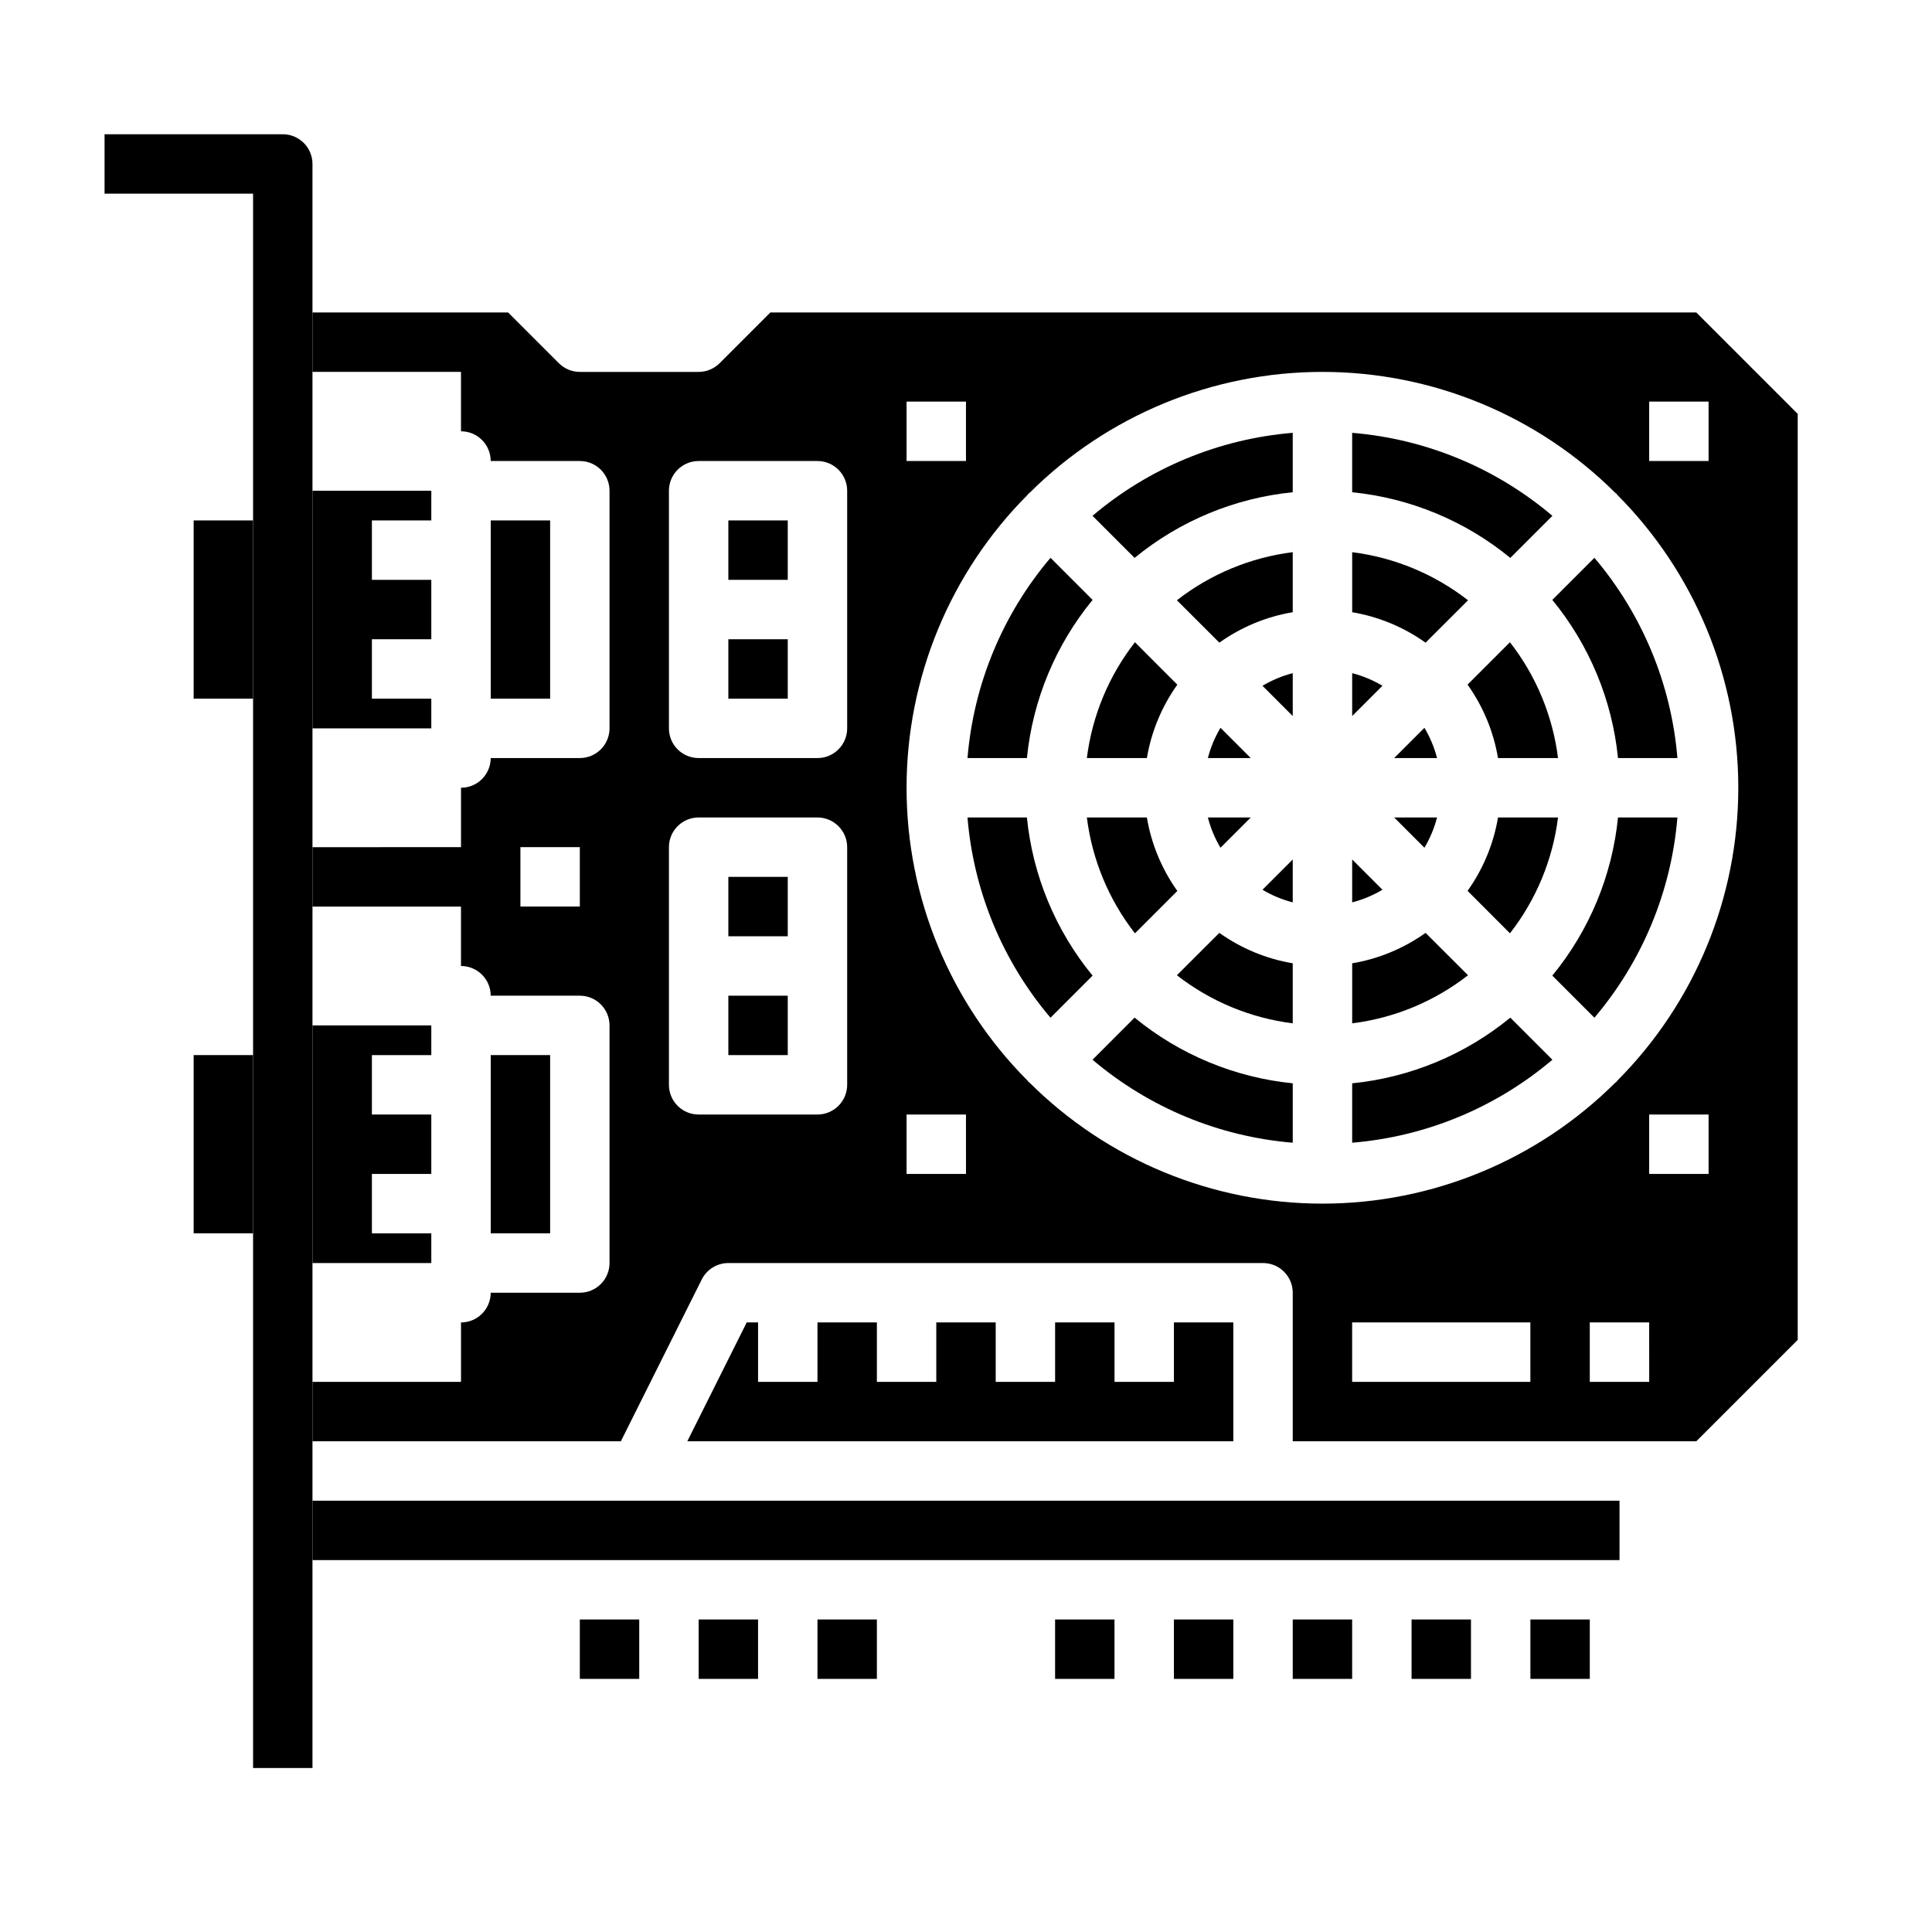 <?xml version="1.0" encoding="UTF-8"?>
<!-- Uploaded to: SVG Repo, www.svgrepo.com, Generator: SVG Repo Mixer Tools -->
<svg fill="#000000" width="800px" height="800px" version="1.1" viewBox="144 144 512 512" xmlns="http://www.w3.org/2000/svg">
 <g>
  <path d="m226.81 612.54h-15.742v-417.22h-39.359v-15.742h47.23c2.09 0 4.09 0.828 5.566 2.305 1.477 1.477 2.305 3.481 2.305 5.566z"/>
  <path d="m433.53 424.84c14.957 12.688 33.512 20.379 53.062 21.992v-15.742c-15.379-1.539-29.961-7.598-41.91-17.406z"/>
  <path d="m337.02 376.38h15.742v15.742h-15.742z"/>
  <path d="m313.41 541.7h-86.594v15.742h346.37v-15.742z"/>
  <path d="m337.02 313.41h15.742v15.742h-15.742z"/>
  <path d="m549.57 573.18h15.742v15.742h-15.742z"/>
  <path d="m341.89 494.46-15.742 31.488h144.7v-31.488h-15.746v15.746h-15.742v-15.746h-15.746v15.746h-15.742v-15.746h-15.746v15.746h-15.742v-15.746h-15.746v15.746h-15.742v-15.746z"/>
  <path d="m444.77 314.2c-6.938 8.895-11.34 19.504-12.742 30.699h15.906c1.184-7.012 3.941-13.664 8.07-19.453z"/>
  <path d="m337.02 281.92h15.742v15.742h-15.742z"/>
  <path d="m432.03 360.64c1.402 11.195 5.805 21.805 12.742 30.703l11.234-11.234c-4.129-5.793-6.891-12.449-8.07-19.469z"/>
  <path d="m433.55 302.98-11.156-11.156c-12.691 14.961-20.383 33.516-21.996 53.066h15.746c1.539-15.383 7.594-29.965 17.406-41.91z"/>
  <path d="m337.02 407.87h15.742v15.742h-15.742z"/>
  <path d="m297.66 573.18h15.742v15.742h-15.742z"/>
  <path d="m195.32 423.61h15.742v47.23h-15.742z"/>
  <path d="m195.32 281.92h15.742v47.23h-15.742z"/>
  <path d="m258.3 329.15h-15.742v-15.742h15.742v-15.742h-15.742v-15.746h15.742v-7.871h-31.488v62.977h31.488z"/>
  <path d="m258.3 470.85h-15.742v-15.746h15.742v-15.742h-15.742v-15.746h15.742v-7.871h-31.488v62.977h31.488z"/>
  <path d="m518.08 573.18h15.742v15.742h-15.742z"/>
  <path d="m486.59 573.18h15.742v15.742h-15.742z"/>
  <path d="m455.1 573.18h15.742v15.742h-15.742z"/>
  <path d="m329.15 573.18h15.742v15.742h-15.742z"/>
  <path d="m360.64 573.18h15.742v15.742h-15.742z"/>
  <path d="m423.61 573.18h15.742v15.742h-15.742z"/>
  <path d="m416.14 360.64h-15.746c1.613 19.551 9.305 38.109 21.996 53.066l11.156-11.156v0.004c-9.812-11.949-15.867-26.531-17.406-41.914z"/>
  <path d="m521.49 368.66c1.488-2.504 2.613-5.203 3.344-8.023h-11.367z"/>
  <path d="m502.34 322.39v11.367l8.023-8.023-0.004 0.004c-2.5-1.488-5.203-2.617-8.02-3.348z"/>
  <path d="m502.34 371.77v11.367c2.816-0.73 5.519-1.855 8.02-3.344z"/>
  <path d="m533.04 303.08c-8.898-6.938-19.504-11.34-30.699-12.746v15.91c7.012 1.184 13.66 3.941 19.449 8.07z"/>
  <path d="m521.49 336.87-8.023 8.023h11.367c-0.73-2.82-1.855-5.519-3.344-8.023z"/>
  <path d="m532.92 380.09 11.234 11.25c6.938-8.898 11.34-19.508 12.742-30.703h-15.906c-1.184 7.012-3.941 13.664-8.07 19.453z"/>
  <path d="m521.79 391.22c-5.789 4.125-12.438 6.887-19.449 8.066v15.91c11.195-1.402 21.801-5.809 30.699-12.746z"/>
  <path d="m555.38 402.55 11.156 11.156v-0.004c12.691-14.957 20.383-33.516 21.996-53.066h-15.746c-1.539 15.383-7.594 29.965-17.406 41.914z"/>
  <path d="m274.05 423.61h15.742v47.23h-15.742z"/>
  <path d="m455.89 402.45c8.898 6.938 19.504 11.344 30.699 12.746v-15.91c-7.012-1.18-13.66-3.941-19.449-8.066z"/>
  <path d="m274.05 281.92h15.742v47.23h-15.742z"/>
  <path d="m593.54 226.81h-245.39l-13.438 13.438c-1.477 1.477-3.477 2.309-5.566 2.309h-31.484c-2.09 0-4.09-0.832-5.566-2.309l-13.438-13.438h-51.848v15.742h39.359v15.742l0.004 0.004c2.086 0 4.09 0.832 5.566 2.309 1.473 1.477 2.305 3.477 2.305 5.566h23.617c2.086 0 4.09 0.828 5.566 2.305 1.473 1.477 2.305 3.477 2.305 5.566v62.977c0 2.086-0.832 4.09-2.305 5.566-1.477 1.477-3.481 2.305-5.566 2.305h-23.617c0 2.086-0.832 4.09-2.305 5.566-1.477 1.477-3.481 2.305-5.566 2.305v15.742l-39.363 0.004v15.742h39.359v15.742l0.004 0.004c2.086 0 4.09 0.828 5.566 2.305 1.473 1.477 2.305 3.477 2.305 5.566h23.617c2.086 0 4.09 0.828 5.566 2.305 1.473 1.477 2.305 3.481 2.305 5.566v62.977c0 2.086-0.832 4.09-2.305 5.566-1.477 1.477-3.481 2.305-5.566 2.305h-23.617c0 2.09-0.832 4.09-2.305 5.566-1.477 1.477-3.481 2.305-5.566 2.305v15.742l-39.363 0.004v15.742h81.73l21.434-42.879c1.336-2.668 4.062-4.352 7.047-4.352h141.7c2.086 0 4.09 0.828 5.566 2.305 1.477 1.477 2.305 3.481 2.305 5.566v39.359h106.95l26.875-26.875v-245.39zm-295.88 157.44h-15.746v-15.742h15.742zm283.39-133.82h15.742v15.742l-15.742 0.004zm-196.8 0h15.742v15.742l-15.742 0.004zm-15.742 181.06c0 2.086-0.832 4.09-2.309 5.566-1.477 1.473-3.477 2.305-5.566 2.305h-31.488c-4.348 0-7.871-3.523-7.871-7.871v-62.977c0-4.348 3.523-7.875 7.871-7.875h31.488c2.09 0 4.09 0.832 5.566 2.309 1.477 1.477 2.309 3.477 2.309 5.566zm0-94.465c0 2.086-0.832 4.09-2.309 5.566-1.477 1.477-3.477 2.305-5.566 2.305h-31.488c-4.348 0-7.871-3.523-7.871-7.871v-62.977c0-4.348 3.523-7.871 7.871-7.871h31.488c2.09 0 4.09 0.828 5.566 2.305 1.477 1.477 2.309 3.477 2.309 5.566zm31.488 118.08-15.746-0.004v-15.742h15.742zm149.57 55.105-47.234-0.004v-15.746h47.23zm31.488 0-15.746-0.004v-15.746h15.742zm15.742-55.105-15.746-0.004v-15.742h15.742zm-24.223-24.688c-0.078 0.086-0.102 0.195-0.188 0.277-0.086 0.078-0.188 0.109-0.277 0.188v-0.004c-20.617 20.555-48.539 32.098-77.652 32.098-29.109 0-57.031-11.543-77.648-32.098-0.086-0.078-0.195-0.102-0.277-0.188-0.078-0.086-0.109-0.188-0.188-0.277-20.551-20.613-32.094-48.535-32.094-77.648 0-29.109 11.543-57.035 32.094-77.648 0.078-0.086 0.102-0.195 0.188-0.277 0.086-0.078 0.188-0.109 0.277-0.188 20.617-20.555 48.539-32.094 77.648-32.094 29.113 0 57.035 11.539 77.652 32.094 0.086 0.078 0.195 0.102 0.277 0.188 0.078 0.086 0.109 0.188 0.188 0.277 20.551 20.613 32.094 48.539 32.094 77.648 0 29.113-11.543 57.035-32.094 77.648z"/>
  <path d="m544.15 314.2-11.234 11.234v-0.004c4.129 5.797 6.891 12.453 8.07 19.469h15.91-0.004c-1.402-11.195-5.805-21.805-12.742-30.699z"/>
  <path d="m555.38 302.98c9.812 11.945 15.867 26.527 17.406 41.91h15.746c-1.613-19.551-9.305-38.105-21.996-53.066z"/>
  <path d="m502.34 431.09v15.742c19.551-1.613 38.105-9.305 53.062-21.992l-11.156-11.156h0.004c-11.949 9.809-26.531 15.867-41.91 17.406z"/>
  <path d="m486.59 333.76v-11.367c-2.816 0.73-5.519 1.859-8.02 3.348z"/>
  <path d="m467.14 314.31c5.789-4.129 12.438-6.887 19.449-8.07v-15.91c-11.195 1.406-21.801 5.809-30.699 12.746z"/>
  <path d="m467.44 336.87c-1.488 2.504-2.613 5.203-3.344 8.023h11.367z"/>
  <path d="m486.59 383.14v-11.367l-8.023 8.023h0.004c2.5 1.488 5.203 2.613 8.02 3.344z"/>
  <path d="m444.68 291.85c11.949-9.809 26.531-15.863 41.91-17.402v-15.746c-19.551 1.613-38.105 9.305-53.062 21.996z"/>
  <path d="m467.44 368.66 8.023-8.023h-11.367c0.73 2.82 1.855 5.519 3.344 8.023z"/>
  <path d="m555.4 280.7c-14.957-12.691-33.512-20.383-53.062-21.996v15.746c15.379 1.539 29.961 7.594 41.91 17.402z"/>
 </g>
</svg>
